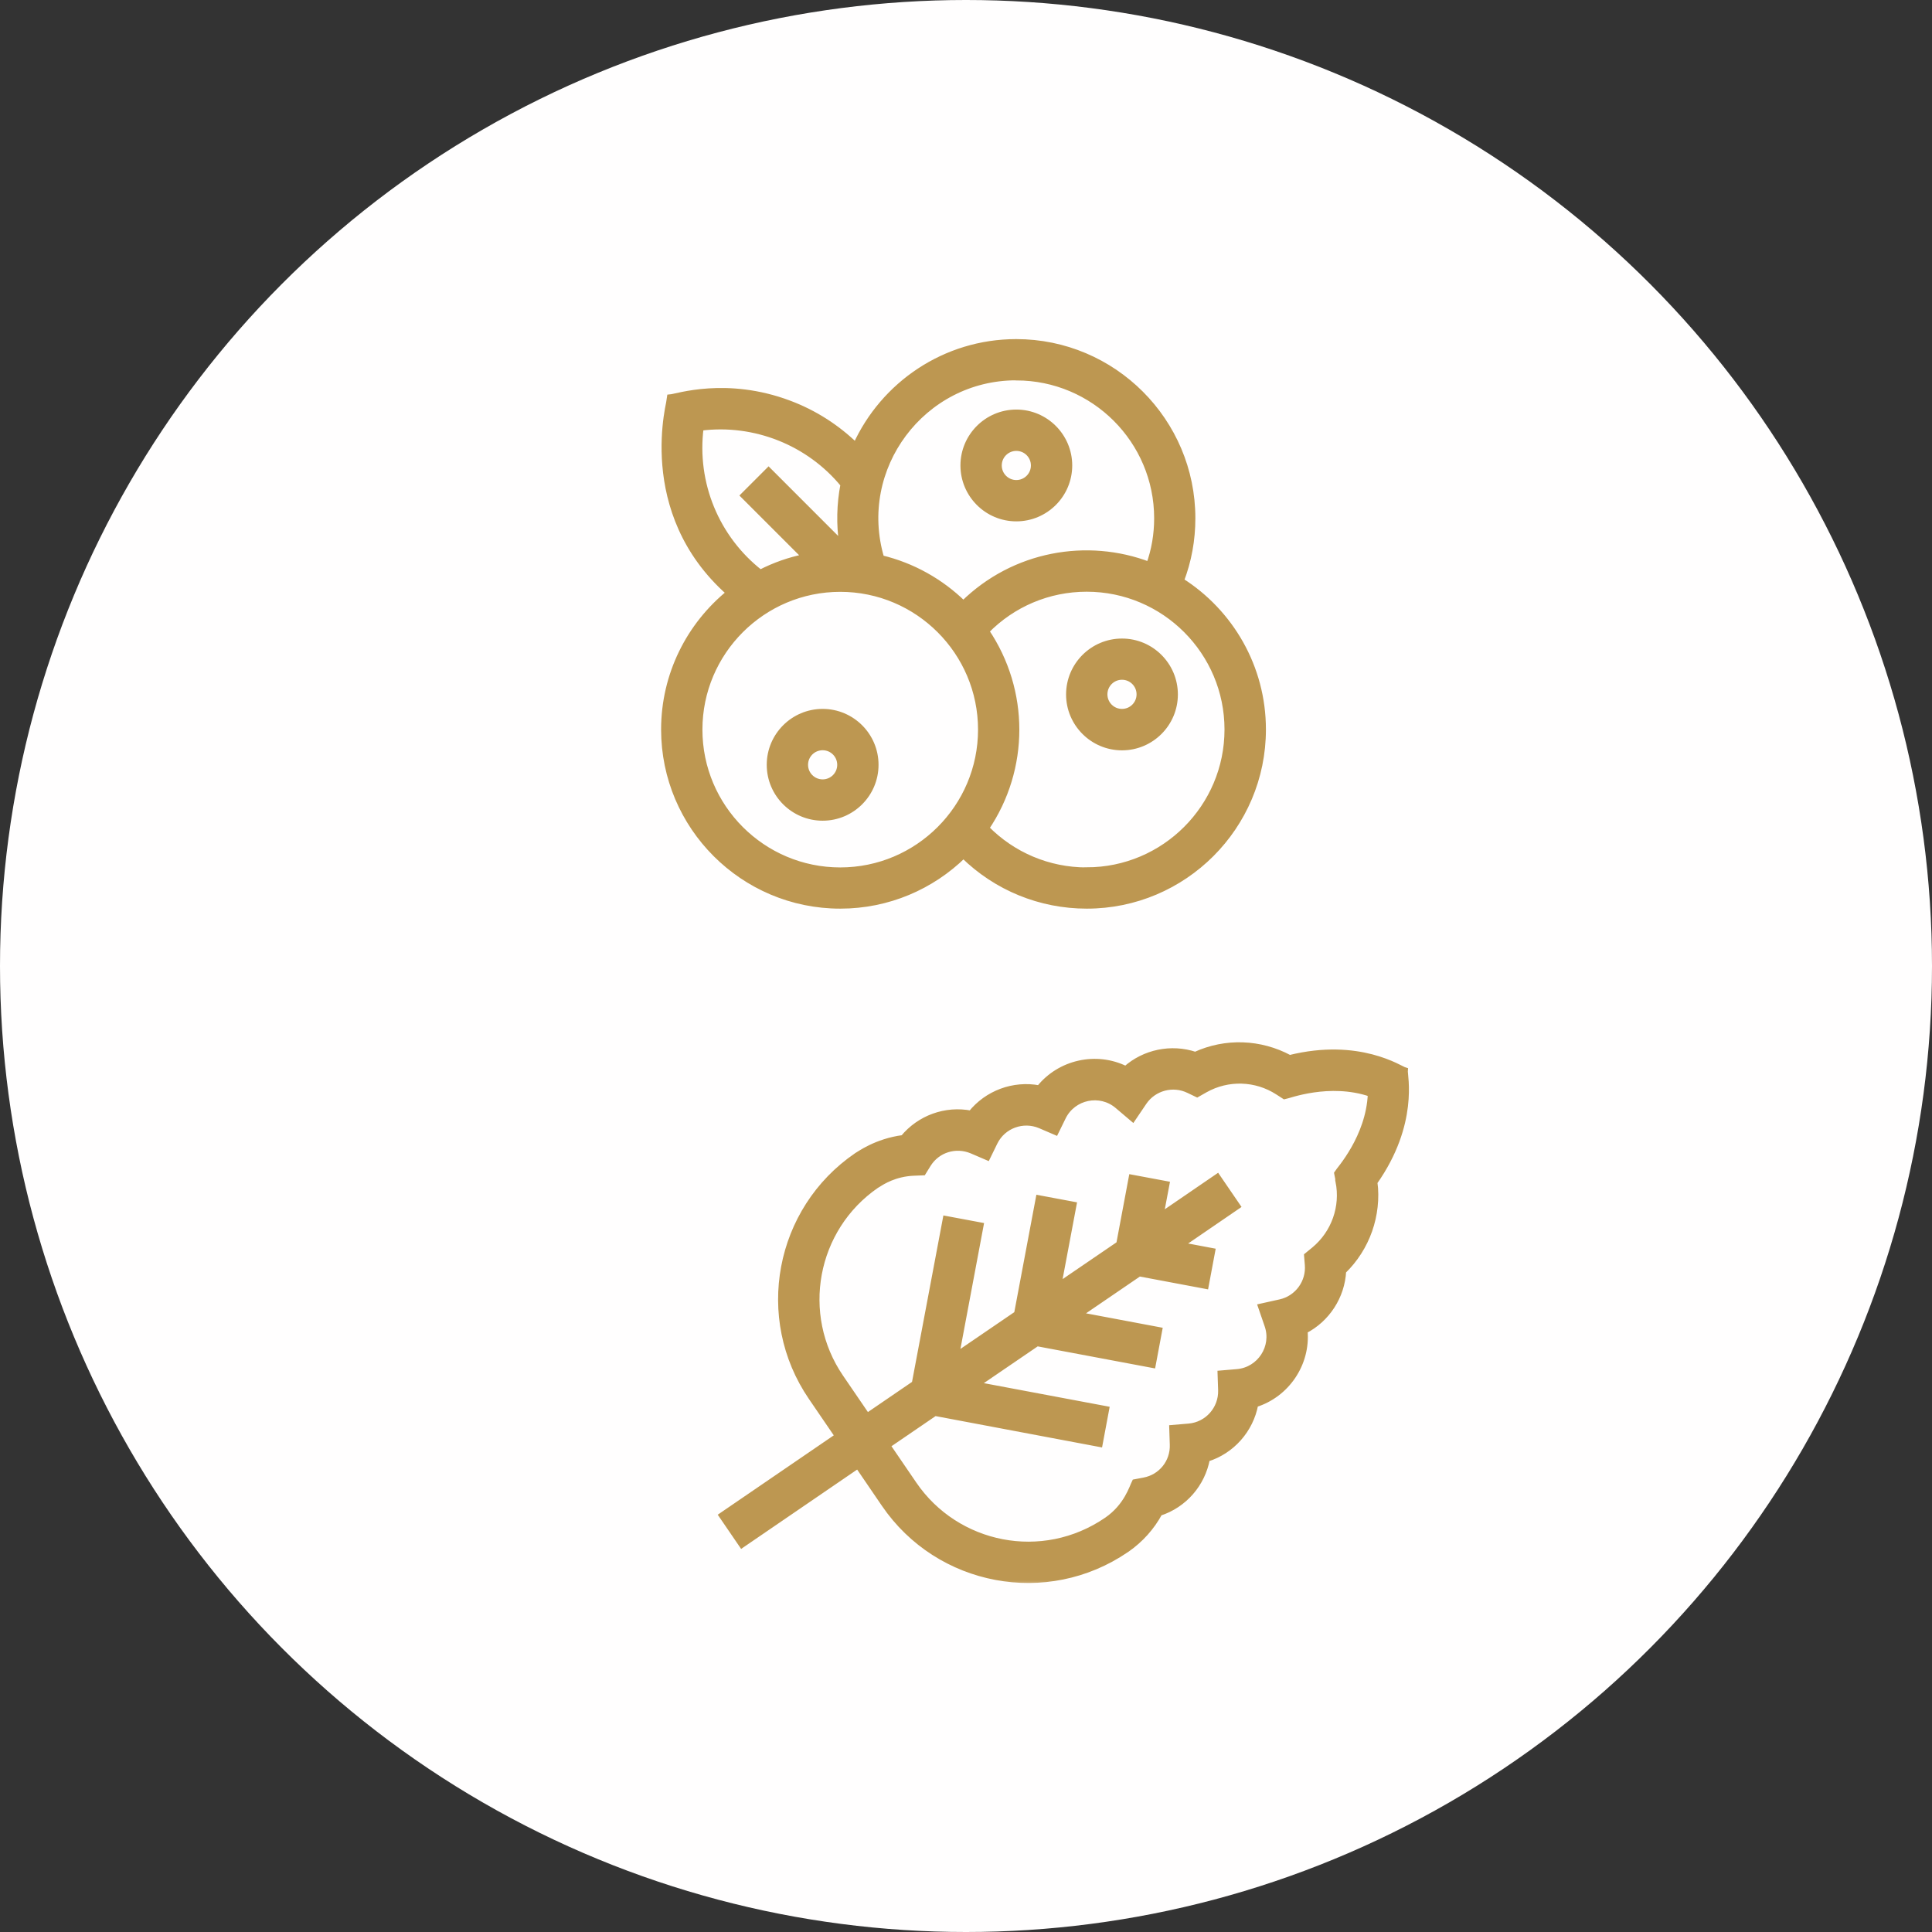 <svg width="96" height="96" viewBox="0 0 96 96" fill="none" xmlns="http://www.w3.org/2000/svg">
<rect x="0" y="0" width="96" height="96" fill="#333333" stroke="none"/>
<circle cx="48" cy="48" r="48" fill="#FFFEFE"/>
<mask id="path-2-outside-1_204_350" maskUnits="userSpaceOnUse" x="32" y="16" width="39" height="63" fill="black">
<rect fill="white" x="32" y="16" width="39" height="63"/>
<path d="M68.293 58.741C70.348 55.826 69.781 53.43 69.804 53.188C69.573 53.123 67.54 51.719 64.08 52.576C62.623 51.79 60.896 51.728 59.394 52.417C58.195 52.015 56.868 52.296 55.938 53.125C54.474 52.397 52.665 52.797 51.642 54.081C50.358 53.837 49.052 54.33 48.247 55.335C46.99 55.092 45.702 55.554 44.881 56.55C43.534 56.723 42.679 57.375 42.575 57.425C38.641 60.113 37.629 65.495 40.318 69.429L41.638 71.361L35.872 75.304L36.865 76.756L42.631 72.813L43.95 74.746C46.639 78.68 52.02 79.691 55.955 77.003L56.01 76.966C56.675 76.499 57.223 75.889 57.612 75.172C58.843 74.773 59.736 73.736 59.97 72.482C61.206 72.099 62.134 71.049 62.372 69.776C63.928 69.291 64.97 67.762 64.823 66.121C65.932 65.554 66.676 64.417 66.74 63.16C67.925 62.011 68.499 60.375 68.296 58.736L68.293 58.741ZM66.509 58.694C66.767 59.966 66.303 61.273 65.303 62.103L64.949 62.392L64.986 62.848C65.059 63.717 64.475 64.52 63.62 64.711L62.662 64.924L62.982 65.854C63.358 66.934 62.608 68.081 61.476 68.18L60.65 68.25L60.678 69.079C60.706 70.011 60.002 70.806 59.075 70.886L58.249 70.956L58.276 71.785C58.306 72.656 57.703 73.407 56.845 73.568L56.389 73.654C56.264 73.905 55.995 74.85 55.005 75.534C51.792 77.741 47.516 76.842 45.408 73.755L44.088 71.823L46.455 70.206L54.641 71.748L54.964 70.022L48.502 68.808L51.529 66.742L57.277 67.822L57.6 66.096L53.579 65.339L56.607 63.272L59.909 63.893L60.232 62.167L58.656 61.869L61.483 59.934L60.49 58.482L57.663 60.417L57.961 58.841L56.234 58.518L55.614 61.82L52.586 63.886L53.343 59.864L51.617 59.541L50.536 65.289L47.509 67.355L48.723 60.893L46.996 60.57L45.454 68.755L43.087 70.373L41.767 68.441C39.633 65.318 40.427 61.043 43.543 58.897C43.573 58.88 43.595 58.866 43.626 58.849C43.834 58.715 44.455 58.312 45.401 58.271L45.866 58.253L46.11 57.858C46.568 57.119 47.485 56.833 48.293 57.172L49.059 57.501L49.423 56.756C49.834 55.921 50.83 55.558 51.687 55.919L52.453 56.248L52.818 55.503C53.323 54.481 54.664 54.201 55.534 54.942L56.285 55.579L56.836 54.764C57.325 54.043 58.28 53.786 59.069 54.17L59.483 54.369L59.884 54.141C61.018 53.507 62.404 53.55 63.496 54.254L63.831 54.47C63.99 54.445 66.055 53.643 68.117 54.348C68.026 56.526 66.531 58.149 66.444 58.298L66.52 58.687L66.509 58.694Z"/>
<path d="M58.677 28.861C59.057 27.873 59.247 26.831 59.247 25.751C59.247 20.925 55.322 17 50.496 17C46.951 17 43.895 19.117 42.522 22.152C41.577 21.234 40.459 20.518 39.216 20.051C36.105 18.878 33.63 19.72 33.309 19.747C33.309 19.839 31.67 25.419 36.241 29.458C34.265 31.065 33 33.513 33 36.249C33 41.075 36.925 45 41.751 45C44.134 45 46.294 44.045 47.874 42.498C49.502 44.099 51.685 45 54.003 45C58.829 45 62.753 41.075 62.753 36.249C62.753 33.144 61.13 30.414 58.682 28.861H58.677ZM50.501 18.753C54.361 18.753 57.499 21.891 57.499 25.751C57.499 26.554 57.368 27.33 57.102 28.069C54.03 26.896 50.393 27.52 47.869 30.001C46.756 28.91 45.35 28.112 43.786 27.738C42.456 23.254 45.833 18.748 50.496 18.748L50.501 18.753ZM34.813 21.25C37.495 20.909 40.193 21.978 41.913 24.073C41.724 25.05 41.702 26.055 41.848 27.043L38.19 23.384L36.952 24.622L40.008 27.678C39.221 27.835 38.472 28.101 37.777 28.459C35.584 26.744 34.46 24.008 34.813 21.25ZM41.751 43.252C37.891 43.252 34.753 40.114 34.753 36.255C34.753 32.395 37.891 29.258 41.751 29.258C45.61 29.258 48.748 32.395 48.748 36.255C48.748 40.114 45.61 43.252 41.751 43.252ZM53.997 43.252C52.097 43.252 50.311 42.492 48.998 41.151C51.001 38.193 51.001 34.317 48.998 31.358C50.311 30.012 52.097 29.252 53.997 29.252C57.857 29.252 60.995 32.39 60.995 36.249C60.995 40.109 57.857 43.247 53.997 43.247V43.252Z"/>
<path d="M40.877 35.375C39.427 35.375 38.249 36.553 38.249 38.003C38.249 39.452 39.427 40.63 40.877 40.63C42.326 40.63 43.504 39.452 43.504 38.003C43.504 36.553 42.326 35.375 40.877 35.375ZM40.877 38.877C40.393 38.877 40.002 38.486 40.002 38.003C40.002 37.52 40.393 37.129 40.877 37.129C41.36 37.129 41.751 37.52 41.751 38.003C41.751 38.486 41.36 38.877 40.877 38.877Z"/>
<path d="M55.751 31.879C54.301 31.879 53.123 33.057 53.123 34.507C53.123 35.956 54.301 37.134 55.751 37.134C57.2 37.134 58.378 35.956 58.378 34.507C58.378 33.057 57.2 31.879 55.751 31.879ZM55.751 35.375C55.267 35.375 54.877 34.984 54.877 34.501C54.877 34.018 55.267 33.627 55.751 33.627C56.234 33.627 56.625 34.018 56.625 34.501C56.625 34.984 56.234 35.375 55.751 35.375Z"/>
<path d="M50.501 25.756C51.95 25.756 53.128 24.578 53.128 23.129C53.128 21.679 51.95 20.501 50.501 20.501C49.052 20.501 47.874 21.679 47.874 23.129C47.874 24.578 49.052 25.756 50.501 25.756ZM50.501 22.255C50.984 22.255 51.375 22.646 51.375 23.129C51.375 23.612 50.984 24.003 50.501 24.003C50.018 24.003 49.627 23.612 49.627 23.129C49.627 22.646 50.018 22.255 50.501 22.255Z"/>
</mask>
<path d="M68.293 58.741C70.348 55.826 69.781 53.43 69.804 53.188C69.573 53.123 67.54 51.719 64.08 52.576C62.623 51.79 60.896 51.728 59.394 52.417C58.195 52.015 56.868 52.296 55.938 53.125C54.474 52.397 52.665 52.797 51.642 54.081C50.358 53.837 49.052 54.33 48.247 55.335C46.99 55.092 45.702 55.554 44.881 56.55C43.534 56.723 42.679 57.375 42.575 57.425C38.641 60.113 37.629 65.495 40.318 69.429L41.638 71.361L35.872 75.304L36.865 76.756L42.631 72.813L43.95 74.746C46.639 78.68 52.02 79.691 55.955 77.003L56.01 76.966C56.675 76.499 57.223 75.889 57.612 75.172C58.843 74.773 59.736 73.736 59.97 72.482C61.206 72.099 62.134 71.049 62.372 69.776C63.928 69.291 64.97 67.762 64.823 66.121C65.932 65.554 66.676 64.417 66.74 63.16C67.925 62.011 68.499 60.375 68.296 58.736L68.293 58.741ZM66.509 58.694C66.767 59.966 66.303 61.273 65.303 62.103L64.949 62.392L64.986 62.848C65.059 63.717 64.475 64.52 63.62 64.711L62.662 64.924L62.982 65.854C63.358 66.934 62.608 68.081 61.476 68.18L60.65 68.25L60.678 69.079C60.706 70.011 60.002 70.806 59.075 70.886L58.249 70.956L58.276 71.785C58.306 72.656 57.703 73.407 56.845 73.568L56.389 73.654C56.264 73.905 55.995 74.85 55.005 75.534C51.792 77.741 47.516 76.842 45.408 73.755L44.088 71.823L46.455 70.206L54.641 71.748L54.964 70.022L48.502 68.808L51.529 66.742L57.277 67.822L57.6 66.096L53.579 65.339L56.607 63.272L59.909 63.893L60.232 62.167L58.656 61.869L61.483 59.934L60.49 58.482L57.663 60.417L57.961 58.841L56.234 58.518L55.614 61.82L52.586 63.886L53.343 59.864L51.617 59.541L50.536 65.289L47.509 67.355L48.723 60.893L46.996 60.57L45.454 68.755L43.087 70.373L41.767 68.441C39.633 65.318 40.427 61.043 43.543 58.897C43.573 58.88 43.595 58.866 43.626 58.849C43.834 58.715 44.455 58.312 45.401 58.271L45.866 58.253L46.11 57.858C46.568 57.119 47.485 56.833 48.293 57.172L49.059 57.501L49.423 56.756C49.834 55.921 50.83 55.558 51.687 55.919L52.453 56.248L52.818 55.503C53.323 54.481 54.664 54.201 55.534 54.942L56.285 55.579L56.836 54.764C57.325 54.043 58.28 53.786 59.069 54.17L59.483 54.369L59.884 54.141C61.018 53.507 62.404 53.55 63.496 54.254L63.831 54.47C63.99 54.445 66.055 53.643 68.117 54.348C68.026 56.526 66.531 58.149 66.444 58.298L66.52 58.687L66.509 58.694Z" fill="#BD9751"/>
<path d="M58.677 28.861C59.057 27.873 59.247 26.831 59.247 25.751C59.247 20.925 55.322 17 50.496 17C46.951 17 43.895 19.117 42.522 22.152C41.577 21.234 40.459 20.518 39.216 20.051C36.105 18.878 33.63 19.72 33.309 19.747C33.309 19.839 31.67 25.419 36.241 29.458C34.265 31.065 33 33.513 33 36.249C33 41.075 36.925 45 41.751 45C44.134 45 46.294 44.045 47.874 42.498C49.502 44.099 51.685 45 54.003 45C58.829 45 62.753 41.075 62.753 36.249C62.753 33.144 61.13 30.414 58.682 28.861H58.677ZM50.501 18.753C54.361 18.753 57.499 21.891 57.499 25.751C57.499 26.554 57.368 27.33 57.102 28.069C54.03 26.896 50.393 27.52 47.869 30.001C46.756 28.91 45.35 28.112 43.786 27.738C42.456 23.254 45.833 18.748 50.496 18.748L50.501 18.753ZM34.813 21.25C37.495 20.909 40.193 21.978 41.913 24.073C41.724 25.05 41.702 26.055 41.848 27.043L38.19 23.384L36.952 24.622L40.008 27.678C39.221 27.835 38.472 28.101 37.777 28.459C35.584 26.744 34.46 24.008 34.813 21.25ZM41.751 43.252C37.891 43.252 34.753 40.114 34.753 36.255C34.753 32.395 37.891 29.258 41.751 29.258C45.61 29.258 48.748 32.395 48.748 36.255C48.748 40.114 45.61 43.252 41.751 43.252ZM53.997 43.252C52.097 43.252 50.311 42.492 48.998 41.151C51.001 38.193 51.001 34.317 48.998 31.358C50.311 30.012 52.097 29.252 53.997 29.252C57.857 29.252 60.995 32.39 60.995 36.249C60.995 40.109 57.857 43.247 53.997 43.247V43.252Z" fill="#BD9751"/>
<path d="M40.877 35.375C39.427 35.375 38.249 36.553 38.249 38.003C38.249 39.452 39.427 40.63 40.877 40.63C42.326 40.63 43.504 39.452 43.504 38.003C43.504 36.553 42.326 35.375 40.877 35.375ZM40.877 38.877C40.393 38.877 40.002 38.486 40.002 38.003C40.002 37.52 40.393 37.129 40.877 37.129C41.36 37.129 41.751 37.52 41.751 38.003C41.751 38.486 41.36 38.877 40.877 38.877Z" fill="#BD9751"/>
<path d="M55.751 31.879C54.301 31.879 53.123 33.057 53.123 34.507C53.123 35.956 54.301 37.134 55.751 37.134C57.2 37.134 58.378 35.956 58.378 34.507C58.378 33.057 57.2 31.879 55.751 31.879ZM55.751 35.375C55.267 35.375 54.877 34.984 54.877 34.501C54.877 34.018 55.267 33.627 55.751 33.627C56.234 33.627 56.625 34.018 56.625 34.501C56.625 34.984 56.234 35.375 55.751 35.375Z" fill="#BD9751"/>
<path d="M50.501 25.756C51.95 25.756 53.128 24.578 53.128 23.129C53.128 21.679 51.95 20.501 50.501 20.501C49.052 20.501 47.874 21.679 47.874 23.129C47.874 24.578 49.052 25.756 50.501 25.756ZM50.501 22.255C50.984 22.255 51.375 22.646 51.375 23.129C51.375 23.612 50.984 24.003 50.501 24.003C50.018 24.003 49.627 23.612 49.627 23.129C49.627 22.646 50.018 22.255 50.501 22.255Z" fill="#BD9751"/>
<path d="M68.293 58.741C70.348 55.826 69.781 53.43 69.804 53.188C69.573 53.123 67.54 51.719 64.08 52.576C62.623 51.79 60.896 51.728 59.394 52.417C58.195 52.015 56.868 52.296 55.938 53.125C54.474 52.397 52.665 52.797 51.642 54.081C50.358 53.837 49.052 54.33 48.247 55.335C46.99 55.092 45.702 55.554 44.881 56.55C43.534 56.723 42.679 57.375 42.575 57.425C38.641 60.113 37.629 65.495 40.318 69.429L41.638 71.361L35.872 75.304L36.865 76.756L42.631 72.813L43.95 74.746C46.639 78.68 52.02 79.691 55.955 77.003L56.01 76.966C56.675 76.499 57.223 75.889 57.612 75.172C58.843 74.773 59.736 73.736 59.97 72.482C61.206 72.099 62.134 71.049 62.372 69.776C63.928 69.291 64.97 67.762 64.823 66.121C65.932 65.554 66.676 64.417 66.74 63.16C67.925 62.011 68.499 60.375 68.296 58.736L68.293 58.741ZM66.509 58.694C66.767 59.966 66.303 61.273 65.303 62.103L64.949 62.392L64.986 62.848C65.059 63.717 64.475 64.52 63.62 64.711L62.662 64.924L62.982 65.854C63.358 66.934 62.608 68.081 61.476 68.18L60.65 68.25L60.678 69.079C60.706 70.011 60.002 70.806 59.075 70.886L58.249 70.956L58.276 71.785C58.306 72.656 57.703 73.407 56.845 73.568L56.389 73.654C56.264 73.905 55.995 74.85 55.005 75.534C51.792 77.741 47.516 76.842 45.408 73.755L44.088 71.823L46.455 70.206L54.641 71.748L54.964 70.022L48.502 68.808L51.529 66.742L57.277 67.822L57.6 66.096L53.579 65.339L56.607 63.272L59.909 63.893L60.232 62.167L58.656 61.869L61.483 59.934L60.49 58.482L57.663 60.417L57.961 58.841L56.234 58.518L55.614 61.82L52.586 63.886L53.343 59.864L51.617 59.541L50.536 65.289L47.509 67.355L48.723 60.893L46.996 60.57L45.454 68.755L43.087 70.373L41.767 68.441C39.633 65.318 40.427 61.043 43.543 58.897C43.573 58.88 43.595 58.866 43.626 58.849C43.834 58.715 44.455 58.312 45.401 58.271L45.866 58.253L46.11 57.858C46.568 57.119 47.485 56.833 48.293 57.172L49.059 57.501L49.423 56.756C49.834 55.921 50.83 55.558 51.687 55.919L52.453 56.248L52.818 55.503C53.323 54.481 54.664 54.201 55.534 54.942L56.285 55.579L56.836 54.764C57.325 54.043 58.28 53.786 59.069 54.17L59.483 54.369L59.884 54.141C61.018 53.507 62.404 53.55 63.496 54.254L63.831 54.47C63.99 54.445 66.055 53.643 68.117 54.348C68.026 56.526 66.531 58.149 66.444 58.298L66.52 58.687L66.509 58.694Z" stroke="#BD9751" stroke-width="0.3" mask="url(#path-2-outside-1_204_350)"/>
<path d="M58.677 28.861C59.057 27.873 59.247 26.831 59.247 25.751C59.247 20.925 55.322 17 50.496 17C46.951 17 43.895 19.117 42.522 22.152C41.577 21.234 40.459 20.518 39.216 20.051C36.105 18.878 33.63 19.72 33.309 19.747C33.309 19.839 31.67 25.419 36.241 29.458C34.265 31.065 33 33.513 33 36.249C33 41.075 36.925 45 41.751 45C44.134 45 46.294 44.045 47.874 42.498C49.502 44.099 51.685 45 54.003 45C58.829 45 62.753 41.075 62.753 36.249C62.753 33.144 61.13 30.414 58.682 28.861H58.677ZM50.501 18.753C54.361 18.753 57.499 21.891 57.499 25.751C57.499 26.554 57.368 27.33 57.102 28.069C54.03 26.896 50.393 27.52 47.869 30.001C46.756 28.91 45.35 28.112 43.786 27.738C42.456 23.254 45.833 18.748 50.496 18.748L50.501 18.753ZM34.813 21.25C37.495 20.909 40.193 21.978 41.913 24.073C41.724 25.05 41.702 26.055 41.848 27.043L38.19 23.384L36.952 24.622L40.008 27.678C39.221 27.835 38.472 28.101 37.777 28.459C35.584 26.744 34.46 24.008 34.813 21.25ZM41.751 43.252C37.891 43.252 34.753 40.114 34.753 36.255C34.753 32.395 37.891 29.258 41.751 29.258C45.61 29.258 48.748 32.395 48.748 36.255C48.748 40.114 45.61 43.252 41.751 43.252ZM53.997 43.252C52.097 43.252 50.311 42.492 48.998 41.151C51.001 38.193 51.001 34.317 48.998 31.358C50.311 30.012 52.097 29.252 53.997 29.252C57.857 29.252 60.995 32.39 60.995 36.249C60.995 40.109 57.857 43.247 53.997 43.247V43.252Z" stroke="#BD9751" stroke-width="0.3" mask="url(#path-2-outside-1_204_350)"/>
<path d="M40.877 35.375C39.427 35.375 38.249 36.553 38.249 38.003C38.249 39.452 39.427 40.63 40.877 40.63C42.326 40.63 43.504 39.452 43.504 38.003C43.504 36.553 42.326 35.375 40.877 35.375ZM40.877 38.877C40.393 38.877 40.002 38.486 40.002 38.003C40.002 37.52 40.393 37.129 40.877 37.129C41.36 37.129 41.751 37.52 41.751 38.003C41.751 38.486 41.36 38.877 40.877 38.877Z" stroke="#BD9751" stroke-width="0.3" mask="url(#path-2-outside-1_204_350)"/>
<path d="M55.751 31.879C54.301 31.879 53.123 33.057 53.123 34.507C53.123 35.956 54.301 37.134 55.751 37.134C57.2 37.134 58.378 35.956 58.378 34.507C58.378 33.057 57.2 31.879 55.751 31.879ZM55.751 35.375C55.267 35.375 54.877 34.984 54.877 34.501C54.877 34.018 55.267 33.627 55.751 33.627C56.234 33.627 56.625 34.018 56.625 34.501C56.625 34.984 56.234 35.375 55.751 35.375Z" stroke="#BD9751" stroke-width="0.3" mask="url(#path-2-outside-1_204_350)"/>
<path d="M50.501 25.756C51.95 25.756 53.128 24.578 53.128 23.129C53.128 21.679 51.95 20.501 50.501 20.501C49.052 20.501 47.874 21.679 47.874 23.129C47.874 24.578 49.052 25.756 50.501 25.756ZM50.501 22.255C50.984 22.255 51.375 22.646 51.375 23.129C51.375 23.612 50.984 24.003 50.501 24.003C50.018 24.003 49.627 23.612 49.627 23.129C49.627 22.646 50.018 22.255 50.501 22.255Z" stroke="#BD9751" stroke-width="0.3" mask="url(#path-2-outside-1_204_350)"/>
</svg>
